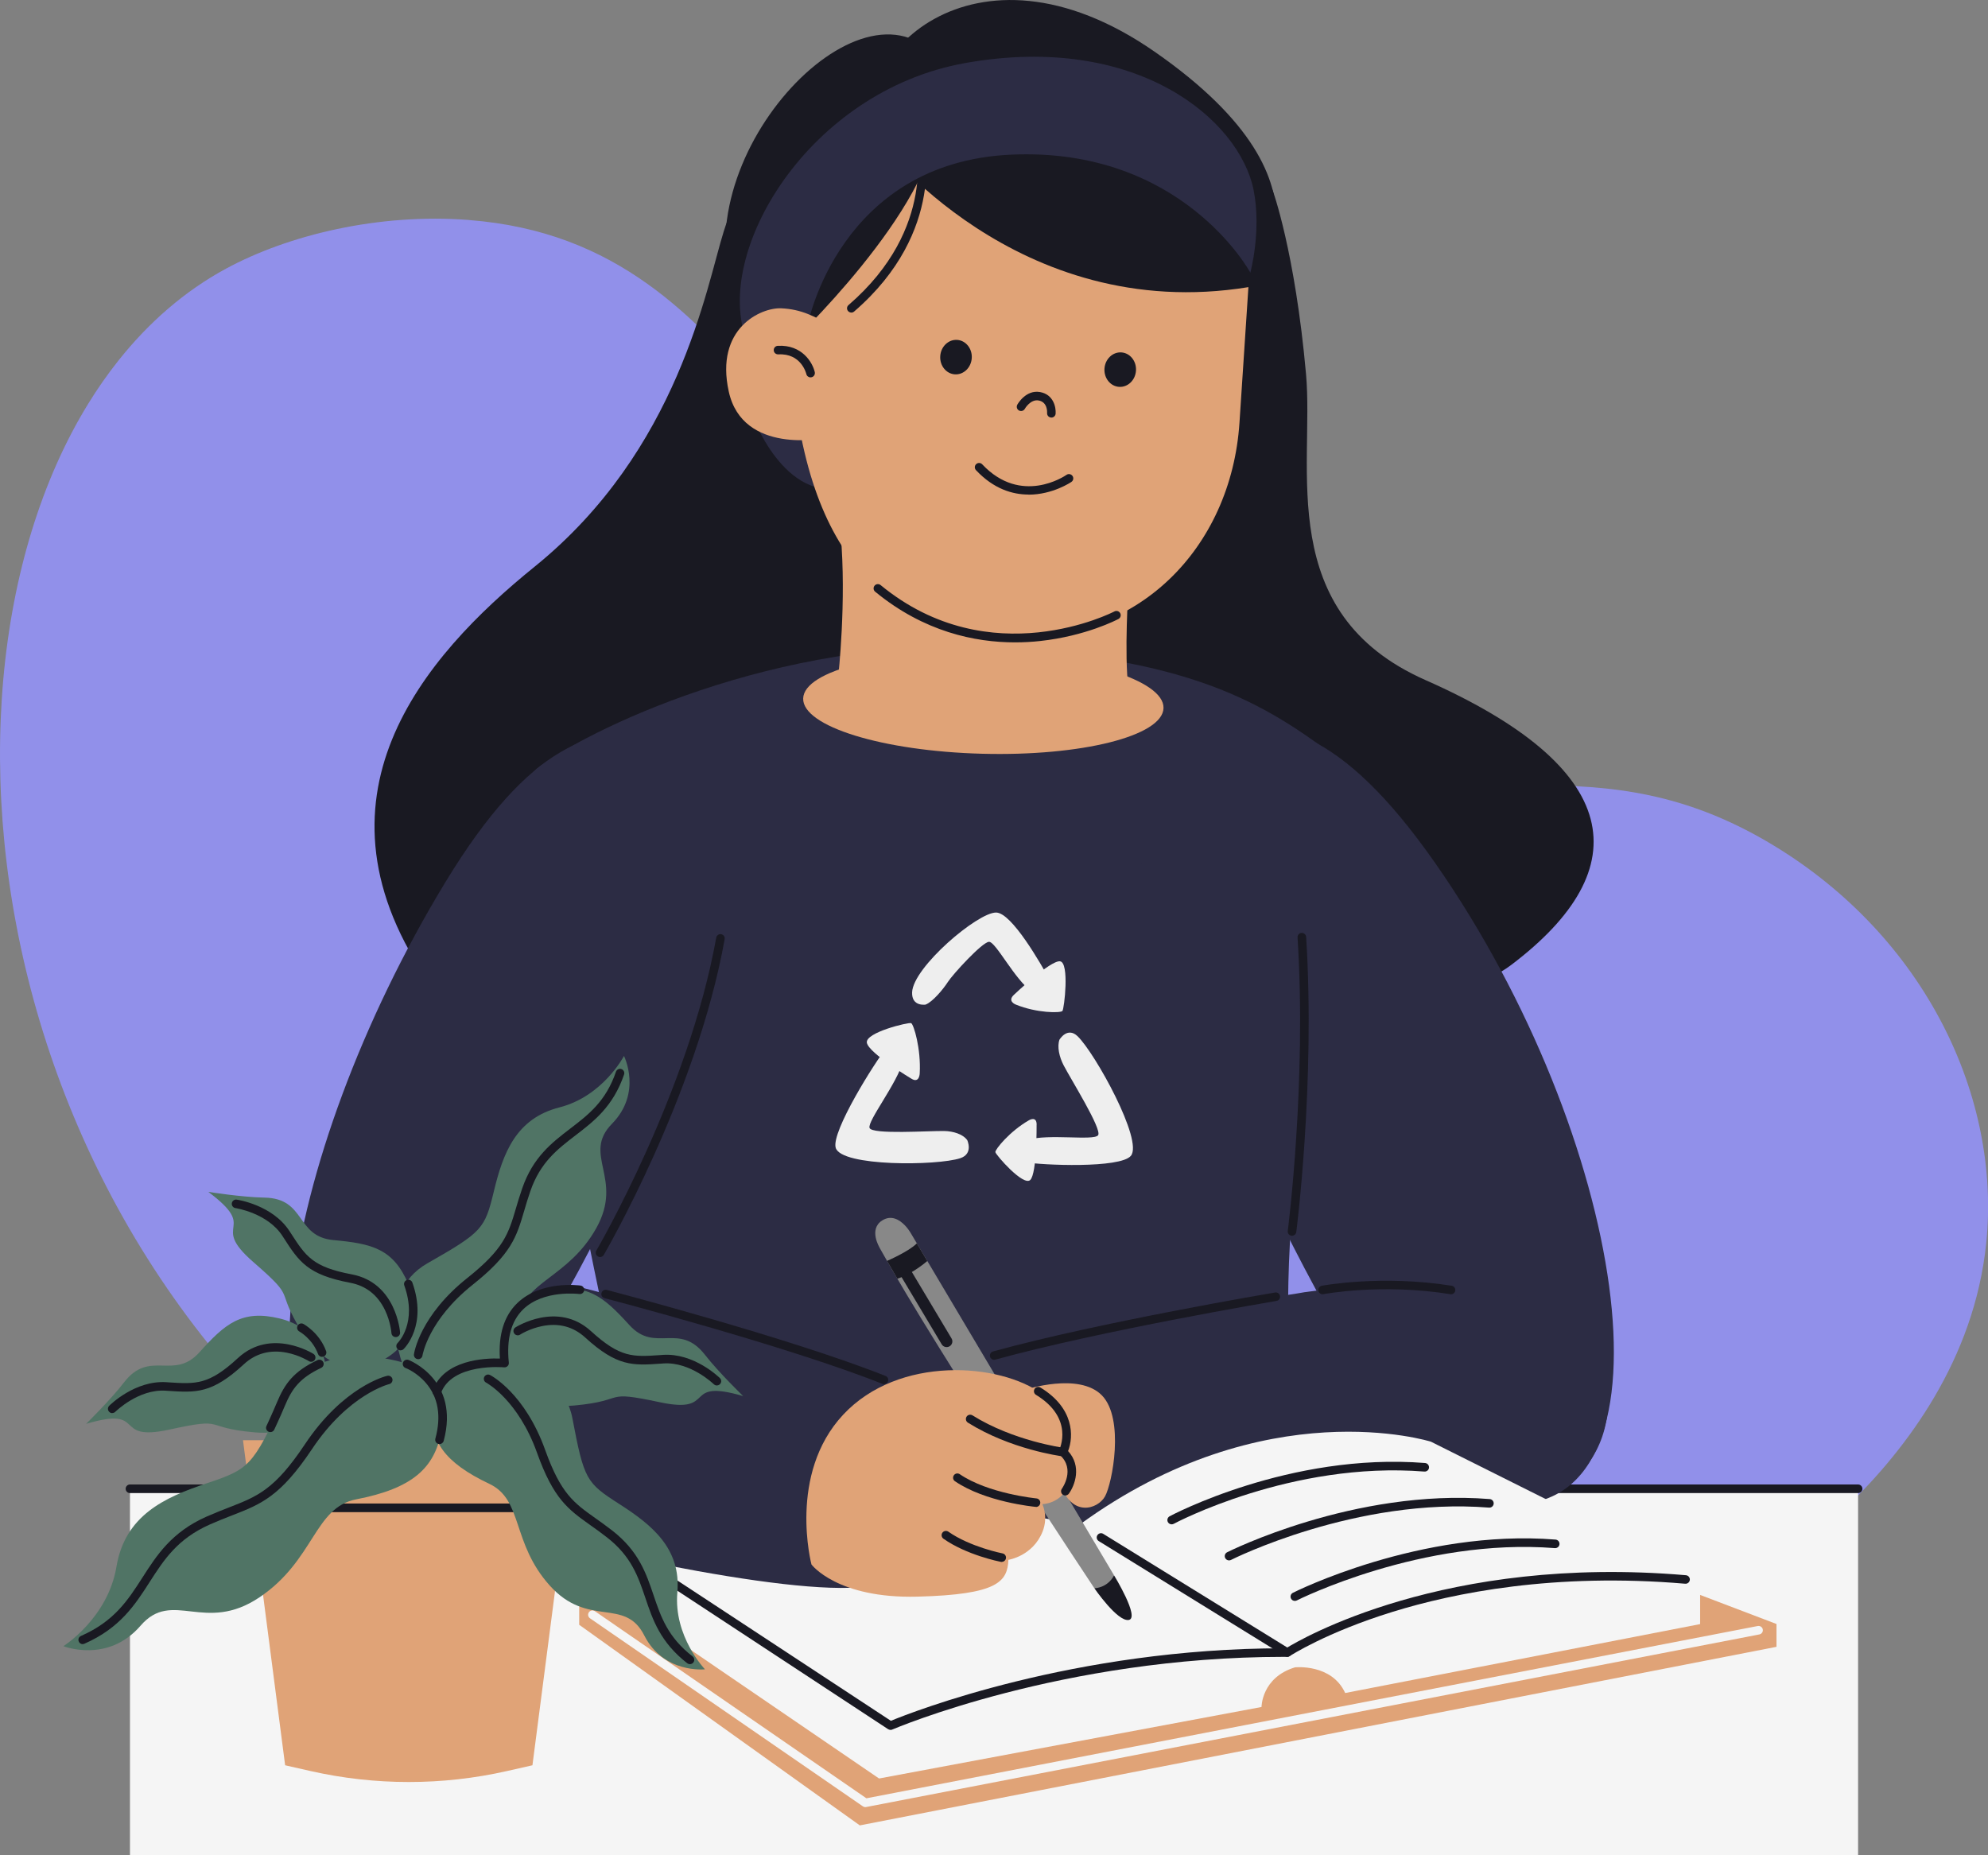 <svg xmlns="http://www.w3.org/2000/svg" width="270" height="252" viewBox="0 0 270 252" fill="none"><rect x="0" y="0" width="270" height="252" fill="#808080" stroke="none"/><g clip-path="url(#clip0_100_98)"><path d="M63.694 29.887C73.699 30.664 81.415 33.89 88.021 38.622C89.524 39.695 90.965 40.851 92.365 42.069C111.735 58.955 122.74 88.622 161.803 101.774C163.989 102.51 166.106 103.142 168.161 103.679C169.312 103.982 170.45 104.257 171.567 104.511C200.238 110.929 217.07 100.384 240.915 114.857C261.415 127.3 271.8 148.946 269.759 168.853C268.138 184.659 258.953 196.786 250.803 204.683C247.093 208.28 242.956 211.589 238.481 214.643C215.291 230.484 183.02 236.392 152.487 235.76C123.416 235.154 93.855 228.75 69.589 216.19C-0.593 179.858 -13.294 95.954 11.971 54.856C13.246 52.778 14.625 50.811 16.094 48.961C20.232 43.761 25.107 39.517 30.685 36.497C39.166 31.902 51.468 28.931 63.694 29.88V29.887Z" fill="#9190EA"></path><path d="M252.355 202.221H17.653V252H252.355V202.221Z" fill="#F5F5F5"></path><path d="M252.354 202.805H17.652C17.328 202.805 17.066 202.544 17.066 202.22C17.066 201.897 17.328 201.636 17.652 201.636H252.354C252.679 201.636 252.941 201.897 252.941 202.22C252.941 202.544 252.679 202.805 252.354 202.805Z" fill="#191922"></path><path d="M172.836 25.815C172.836 25.815 175.89 34.124 177.38 50.839C178.511 63.461 172.981 83.257 193.591 92.371C220.435 104.237 222.697 117.87 205.224 131.083C198.411 136.235 172.56 144.242 148.77 131.083C121.161 115.813 137.924 98.644 138.682 95.79C141.172 86.394 165.382 72.465 156.714 39.717C151.867 21.413 162.024 4.678 172.843 25.815H172.836Z" fill="#191922"></path><path d="M105.246 19.686C101.984 22.967 99.681 27.026 98.302 31.407C95.903 39.035 92.213 61.115 72.603 76.977C57.515 89.18 40.725 108.501 58.536 133.835C72.927 154.298 106.811 165.166 124.471 155.419C134.049 150.13 146.695 141.807 146.385 111.177C145.992 72.093 132.925 -8.22 105.246 19.679V19.686Z" fill="#191922"></path><path d="M175.022 182.377C175.022 182.377 173.946 159.251 179.662 141.505C185.379 123.765 189.592 109.1 183 104.038C172.705 96.134 163.037 89.441 134.876 87.963C105.315 86.408 79.16 99.484 72.906 104.402C66.659 109.32 82.787 182.377 83.422 185.224C84.056 188.072 152.584 198.527 175.008 182.37L175.022 182.377Z" fill="#2C2C44"></path><path d="M163.803 99.14C159.858 100.041 156.5 103.879 155.618 107.841C154.259 113.929 154.528 123.4 160.01 135.603C169.512 156.754 189.226 204.257 205.472 204.326C228.648 204.422 220.635 154.14 195.012 117.361C182.034 98.727 172.898 97.076 163.803 99.147V99.14Z" fill="#2C2C44"></path><path d="M177.276 175.511C177.276 175.511 216.188 169.589 218.263 186.881C220.008 201.402 208.892 206.719 188.744 208.823C168.595 210.928 121.375 212.579 116.293 208.081C111.211 203.582 103.708 196.69 120.057 187.418C134.766 179.081 164.616 177.781 177.269 175.504L177.276 175.511Z" fill="#2C2C44"></path><path d="M125.719 136.455C125.719 136.455 123.802 136.772 123.878 134.784C124.009 131.379 132.78 123.923 135.29 123.95C137.407 123.971 141.365 130.911 142.551 133.078C142.854 133.635 142.826 134.357 142.42 134.846C142.034 135.307 141.351 135.554 140.165 134.715C137.793 133.044 135.235 127.885 134.317 127.926C133.4 127.967 129.394 132.349 128.739 133.374C128.084 134.399 126.643 136.098 125.719 136.448V136.455Z" fill="#EEEEEE"></path><path d="M137.717 135.114C137.717 135.114 142.668 130.409 143.971 130.575C145.274 130.74 144.537 137.02 144.295 137.315C144.054 137.611 140.827 137.625 137.958 136.449C137.958 136.449 136.752 136.002 137.717 135.114Z" fill="#EEEEEE"></path><path d="M131.366 154.863C131.366 154.863 132.235 156.713 130.421 157.318C127.319 158.35 114.245 158.481 113.5 155.901C112.872 153.721 118.851 144.215 120.444 142.254C120.851 141.752 121.512 141.532 122.078 141.78C122.609 142.021 123.043 142.633 122.65 144.132C121.864 147.131 117.782 152.276 118.099 153.205C118.416 154.134 126.229 153.583 128.27 153.625C129.435 153.652 130.759 154.03 131.359 154.856L131.366 154.863Z" fill="#EEEEEE"></path><path d="M123.781 146.519C123.781 146.519 117.989 143.045 117.734 141.642C117.479 140.239 123.402 138.829 123.747 138.973C124.091 139.118 125.098 142.44 124.912 145.803C124.912 145.803 124.877 147.2 123.781 146.519Z" fill="#EEEEEE"></path><path d="M143.909 141.194C143.909 141.194 144.971 139.42 146.357 140.754C148.729 143.051 155.307 154.944 153.59 156.994C152.149 158.721 141.523 158.28 139.151 157.854C138.544 157.744 138.034 157.255 137.958 156.609C137.889 155.997 138.165 155.274 139.572 154.834C142.378 153.961 148.55 154.986 149.136 154.201C149.722 153.417 145.412 146.559 144.44 144.668C143.882 143.581 143.537 142.178 143.902 141.187L143.909 141.194Z" fill="#EEEEEE"></path><path d="M140.785 152.778C140.785 152.778 140.847 159.374 139.923 160.275C138.993 161.177 135.235 156.857 135.186 156.492C135.138 156.128 137.151 153.651 139.744 152.166C139.744 152.166 140.799 151.512 140.792 152.778H140.785Z" fill="#EEEEEE"></path><path d="M89.786 99.738C93.675 100.288 97.151 103.734 98.233 107.497C99.895 113.275 100.164 122.457 95.516 134.701C87.463 155.928 68.81 199.421 53.02 200.796C30.492 202.757 37.615 157.503 60.467 119.864C72.044 100.797 80.836 98.465 89.786 99.738Z" fill="#2C2C44"></path><path d="M101.722 55.269C101.722 55.269 105.453 66.9 113.383 66.474C121.313 66.054 110.038 52.779 101.722 55.269Z" fill="#2C2C44"></path><path d="M142.151 6.129C125.022 5.008 110.218 17.953 109.094 35.039L107.88 53.439C111.059 80.21 124.498 85.603 136.862 86.415C154.376 87.564 167.216 74.487 168.34 57.401L169.553 39.001C170.677 21.915 159.279 7.25 142.151 6.129Z" fill="#E0A377"></path><path d="M154.283 50.347C154.369 49.055 153.48 47.944 152.298 47.867C151.116 47.789 150.089 48.774 150.004 50.067C149.919 51.359 150.808 52.47 151.989 52.547C153.171 52.625 154.198 51.64 154.283 50.347Z" fill="#191922"></path><path d="M131.979 48.647C132.064 47.355 131.175 46.244 129.993 46.166C128.811 46.089 127.784 47.074 127.699 48.367C127.614 49.659 128.503 50.77 129.685 50.847C130.867 50.925 131.894 49.94 131.979 48.647Z" fill="#191922"></path><path d="M142.792 56.713C142.792 56.713 142.764 56.713 142.751 56.713C142.426 56.692 142.185 56.41 142.213 56.094C142.22 55.943 142.268 54.608 141.054 54.395C139.944 54.202 139.192 55.516 139.186 55.53C139.027 55.812 138.675 55.908 138.393 55.757C138.11 55.599 138.013 55.248 138.165 54.966C138.213 54.883 139.323 52.909 141.254 53.253C143.075 53.576 143.433 55.31 143.371 56.183C143.35 56.486 143.095 56.72 142.792 56.72V56.713Z" fill="#191922"></path><path d="M139.703 67.176C137.503 67.176 134.952 66.412 132.552 63.86C132.331 63.626 132.345 63.255 132.58 63.042C132.814 62.822 133.18 62.835 133.4 63.069C138.675 68.675 144.599 64.672 144.847 64.5C145.109 64.314 145.474 64.383 145.66 64.644C145.847 64.906 145.785 65.27 145.516 65.456C145.474 65.484 142.978 67.189 139.703 67.189V67.176Z" fill="#191922"></path><path d="M125.264 6.06C113.286 -1.94 89.717 26.571 101.895 44.696L107.087 46.952C107.087 46.952 126.925 28.27 127.249 16.082C127.249 16.082 128.415 8.171 125.264 6.06Z" fill="#191922"></path><path d="M115.624 42.454C115.458 42.454 115.3 42.385 115.182 42.254C114.969 42.013 114.996 41.642 115.244 41.436C127.374 30.966 124.347 19.301 124.312 19.184C124.229 18.874 124.409 18.551 124.719 18.468C125.029 18.386 125.353 18.565 125.436 18.874C125.471 18.998 128.677 31.372 116.003 42.316C115.893 42.412 115.755 42.461 115.624 42.461V42.454Z" fill="#191922"></path><path d="M119.237 19.033C119.237 19.033 138.055 44.126 169.56 39.001C169.56 39.001 183.868 25.815 156.804 7.016C132.063 -10.166 114.369 8.296 119.237 19.033Z" fill="#191922"></path><path d="M109.742 43.954C109.742 43.954 114.031 22.067 137.317 21.007C160.603 19.948 169.815 37.034 169.815 37.034C169.815 37.034 171.36 31.339 170.257 25.808C168.367 16.351 154.528 4.403 131.125 8.557C109.749 12.354 96.792 34.338 101.412 46.265L109.749 43.947L109.742 43.954Z" fill="#2C2C44"></path><path d="M106.108 41.876C103.37 41.752 97.075 44.565 98.978 53.191C100.881 61.81 111.942 59.519 111.942 59.519L113.114 44.387C110.7 42.983 108.839 42 106.101 41.876H106.108Z" fill="#E0A377"></path><path d="M110.08 51.258C109.818 51.258 109.576 51.08 109.514 50.811C109.487 50.688 108.79 47.957 105.701 48.136C105.377 48.142 105.101 47.909 105.087 47.585C105.067 47.262 105.315 46.987 105.639 46.973C108.921 46.794 110.356 49.229 110.659 50.543C110.728 50.859 110.535 51.169 110.225 51.238C110.183 51.245 110.135 51.252 110.094 51.252L110.08 51.258Z" fill="#191922"></path><path d="M153.266 79.77C153.266 79.77 152.653 88.911 153.266 93.554C153.266 93.554 144.612 98.761 128.318 96.512C115.272 94.71 113.845 91.869 113.845 91.869C113.845 91.869 114.996 81.689 114.169 72.458L153.266 79.77Z" fill="#E0A377"></path><path d="M137.862 87.253C132.414 87.253 125.491 85.823 118.858 80.368C118.609 80.162 118.575 79.797 118.782 79.549C118.989 79.302 119.354 79.267 119.602 79.474C134.517 91.738 151.191 83.14 151.356 83.051C151.639 82.899 151.991 83.009 152.142 83.291C152.294 83.573 152.184 83.924 151.901 84.076C151.722 84.172 147.481 86.394 141.268 87.068C140.22 87.184 139.075 87.253 137.855 87.253H137.862Z" fill="#191922"></path><path d="M158.023 96.178C158.125 92.392 147.251 89.031 133.737 88.671C120.222 88.311 109.184 91.088 109.083 94.874C108.981 98.66 119.855 102.021 133.37 102.381C146.884 102.742 157.922 99.964 158.023 96.178Z" fill="#E0A377"></path><path d="M90.028 215.523L78.664 218.151V220.696L116.775 247.942L241.273 223.688V220.586L228.517 215.73L90.028 215.523Z" fill="#E0A377"></path><path d="M85.373 218.337L119.389 241.572C119.389 241.572 169.919 232.135 171.333 231.86C171.333 231.86 171.333 227.85 175.884 226.474C175.884 226.474 180.862 225.944 182.696 229.961L230.903 220.6V214.107L194.343 195.824C194.343 195.824 171.829 188.711 146.633 207.09C146.633 207.09 116.424 200.047 88.125 212.339L85.373 218.357V218.337Z" fill="#F5F5F5"></path><path d="M120.94 234.969C120.83 234.969 120.72 234.934 120.616 234.872L90.407 215.021C90.138 214.842 90.062 214.485 90.241 214.216C90.421 213.948 90.779 213.872 91.048 214.051L120.995 233.737C123.774 232.589 145.854 223.887 174.346 223.887C174.449 223.887 174.553 223.887 174.656 223.887C176.573 222.697 196.177 211.155 228.972 213.962C229.296 213.989 229.53 214.271 229.503 214.588C229.475 214.911 229.186 215.145 228.875 215.117C211.133 213.597 197.473 216.355 189.137 218.935C180.104 221.728 175.201 224.919 175.153 224.954C175.056 225.015 174.946 225.057 174.828 225.05C174.67 225.05 174.511 225.05 174.353 225.05C144.268 225.05 121.409 234.831 121.175 234.927C121.099 234.962 121.023 234.976 120.94 234.976V234.969Z" fill="#191922"></path><path d="M174.829 225.044C174.725 225.044 174.615 225.016 174.525 224.954L149.226 209.326C148.95 209.154 148.867 208.797 149.039 208.528C149.212 208.253 149.57 208.171 149.839 208.343L175.139 223.971C175.415 224.142 175.497 224.5 175.325 224.768C175.215 224.947 175.022 225.044 174.829 225.044Z" fill="#191922"></path><path d="M117.534 245.465C117.417 245.465 117.299 245.431 117.203 245.362L80.126 219.809C79.864 219.623 79.795 219.265 79.981 218.997C80.167 218.736 80.526 218.667 80.795 218.846L117.672 244.262L238.729 220.861C239.039 220.799 239.35 221.006 239.412 221.322C239.474 221.638 239.267 221.941 238.95 222.003L117.651 245.445C117.617 245.452 117.575 245.459 117.541 245.459L117.534 245.465Z" fill="#F5F5F5"></path><path d="M175.477 167.849C175.477 167.849 175.428 167.849 175.401 167.849C175.084 167.807 174.856 167.519 174.897 167.195C174.925 166.996 177.476 147.034 176.228 127.334C176.208 127.011 176.449 126.736 176.773 126.715C177.104 126.702 177.373 126.942 177.394 127.259C178.649 147.069 176.083 167.14 176.056 167.34C176.015 167.635 175.766 167.849 175.477 167.849Z" fill="#191922"></path><path d="M81.498 170.745C81.394 170.745 81.298 170.717 81.201 170.662C80.926 170.497 80.829 170.147 80.995 169.864C81.119 169.651 93.51 148.355 97.275 127.362C97.33 127.046 97.64 126.84 97.951 126.895C98.268 126.95 98.481 127.252 98.419 127.569C94.62 148.775 82.125 170.243 82.001 170.456C81.891 170.642 81.698 170.745 81.498 170.745Z" fill="#191922"></path><path d="M148.639 215.743C148.639 215.743 151.798 220.338 153.315 220.035C154.832 219.733 151.308 213.982 151.308 213.982L148.639 215.743Z" fill="#191922"></path><path d="M119.458 169.458C119.458 169.458 117.934 166.968 119.809 165.778C121.071 164.973 122.181 165.702 122.885 166.424C123.195 166.741 123.457 167.099 123.685 167.477L151.308 213.982C151.308 213.982 150.625 215.564 148.639 215.743C148.639 215.743 127.553 184.061 119.451 169.465L119.458 169.458Z" fill="#888888"></path><path d="M120.471 171.267C120.471 171.267 123.402 170.015 124.519 168.887L125.939 171.28C125.939 171.28 123.94 173.048 121.871 173.681L120.471 171.267Z" fill="#191922"></path><path d="M122.196 173.038L123.529 172.246L129.236 181.801C129.455 182.167 129.339 182.645 128.966 182.867C128.598 183.085 128.12 182.969 127.897 182.597L122.19 173.042L122.196 173.038Z" fill="#191922"></path><path d="M82.257 175.766C82.257 175.766 44.573 164.423 40.07 181.248C36.284 195.376 46.538 202.207 66.183 207.132C85.828 212.056 115.251 218.288 120.92 214.547C126.588 210.811 134.986 205.04 120.12 193.56C106.742 183.236 94.468 179.803 82.263 175.759L82.257 175.766Z" fill="#2C2C44"></path><path d="M139.275 188.753C139.275 188.753 146.543 186.359 149.653 189.53C152.756 192.701 151.067 201.499 150.074 203.26C149.088 205.021 145.488 206.149 144.006 201.499C142.523 196.849 139.275 188.753 139.275 188.753Z" fill="#E0A377"></path><path d="M144.364 197.227C144.364 197.227 147.26 193.568 141.544 189.344C135.828 185.121 122.064 184.062 114.514 192.158C106.963 200.253 110.211 212.504 110.211 212.504C110.211 212.504 113.672 217.154 124.609 216.872C135.545 216.59 136.82 214.829 136.958 211.871C136.958 211.871 140.275 211.369 141.599 208.033C142.413 205.99 141.565 204.305 141.565 204.305C141.565 204.305 144.185 204.305 145.247 201.499C146.309 198.692 144.371 197.234 144.371 197.234L144.364 197.227Z" fill="#E0A377"></path><path d="M144.364 197.811C144.364 197.811 144.316 197.811 144.288 197.811C144.006 197.777 137.234 196.862 131.456 193.237C131.18 193.065 131.104 192.708 131.27 192.433C131.442 192.157 131.801 192.082 132.076 192.247C137.634 195.727 144.371 196.642 144.44 196.649C144.757 196.69 144.985 196.979 144.943 197.302C144.902 197.598 144.654 197.811 144.364 197.811Z" fill="#191922"></path><path d="M140.703 204.677C140.703 204.677 140.668 204.677 140.647 204.677C140.372 204.649 133.835 204.016 129.697 201.196C129.428 201.017 129.366 200.653 129.546 200.391C129.725 200.123 130.09 200.061 130.352 200.24C134.242 202.888 140.696 203.521 140.758 203.528C141.082 203.556 141.316 203.844 141.282 204.161C141.254 204.464 140.999 204.691 140.703 204.691V204.677Z" fill="#191922"></path><path d="M136.041 212.161C136.007 212.161 135.965 212.161 135.931 212.147C135.745 212.112 131.297 211.225 128.132 209.003C127.87 208.818 127.808 208.453 127.987 208.192C128.174 207.93 128.539 207.868 128.801 208.047C131.766 210.124 136.11 210.991 136.159 210.998C136.476 211.06 136.683 211.363 136.621 211.679C136.565 211.954 136.324 212.147 136.048 212.147L136.041 212.161Z" fill="#191922"></path><path d="M175.856 217.449C175.642 217.449 175.442 217.333 175.339 217.133C175.194 216.844 175.304 216.5 175.594 216.349C175.766 216.259 192.888 207.661 211.264 209.12C211.588 209.147 211.823 209.422 211.802 209.746C211.775 210.069 211.499 210.303 211.175 210.282C193.136 208.851 176.297 217.298 176.125 217.388C176.042 217.429 175.952 217.449 175.863 217.449H175.856Z" fill="#191922"></path><path d="M166.919 211.947C166.706 211.947 166.506 211.83 166.402 211.63C166.257 211.341 166.368 210.997 166.657 210.846C166.83 210.757 183.951 202.158 202.328 203.617C202.652 203.644 202.886 203.919 202.865 204.243C202.838 204.566 202.562 204.8 202.238 204.779C184.199 203.342 167.361 211.795 167.188 211.885C167.105 211.926 167.016 211.947 166.926 211.947H166.919Z" fill="#191922"></path><path d="M159.127 207.049C158.921 207.049 158.721 206.939 158.617 206.746C158.465 206.464 158.569 206.113 158.852 205.955C159.01 205.866 175.159 197.261 193.543 198.719C193.867 198.747 194.101 199.022 194.081 199.345C194.06 199.668 193.777 199.902 193.453 199.882C175.428 198.451 159.569 206.891 159.41 206.98C159.32 207.028 159.224 207.049 159.134 207.049H159.127Z" fill="#191922"></path><path d="M144.688 203.135C144.571 203.135 144.454 203.101 144.35 203.025C144.088 202.84 144.033 202.475 144.219 202.214C144.295 202.104 146.06 199.579 143.971 197.653C143.778 197.474 143.73 197.199 143.847 196.965C143.93 196.793 145.909 192.632 140.703 189.461C140.427 189.296 140.344 188.938 140.51 188.663C140.675 188.388 141.034 188.305 141.309 188.47C145.902 191.263 145.833 195.122 145.061 197.096C146.95 199.16 145.985 201.76 145.164 202.888C145.047 203.046 144.874 203.128 144.688 203.128V203.135Z" fill="#191922"></path><path d="M197.073 175.793C197.073 175.793 197.011 175.793 196.977 175.786C187.668 174.294 179.821 175.766 179.738 175.786C179.414 175.848 179.117 175.642 179.055 175.326C178.993 175.009 179.2 174.707 179.517 174.645C179.6 174.631 187.64 173.118 197.163 174.645C197.48 174.693 197.694 174.995 197.646 175.312C197.597 175.601 197.349 175.8 197.073 175.8V175.793Z" fill="#191922"></path><path d="M135.021 184.708C134.766 184.708 134.531 184.543 134.462 184.281C134.38 183.972 134.559 183.649 134.869 183.566C149.177 179.611 172.932 175.601 173.174 175.559C173.491 175.504 173.794 175.718 173.842 176.034C173.898 176.35 173.684 176.653 173.367 176.701C173.132 176.743 149.432 180.739 135.179 184.68C135.124 184.694 135.076 184.701 135.021 184.701V184.708Z" fill="#191922"></path><path d="M120.058 188.01C119.989 188.01 119.913 187.996 119.844 187.969C106.839 182.803 82.353 176.392 82.105 176.33C81.794 176.248 81.608 175.931 81.691 175.622C81.774 175.312 82.091 175.127 82.401 175.209C82.65 175.271 107.197 181.702 120.271 186.896C120.568 187.013 120.72 187.35 120.595 187.652C120.506 187.879 120.285 188.017 120.051 188.017L120.058 188.01Z" fill="#191922"></path><path d="M54.943 186.035C54.943 186.035 50.558 175.869 58.046 171.597C65.535 167.326 65.845 166.913 67.079 161.795C68.314 156.678 70.044 151.931 75.975 150.418C81.905 148.905 84.746 143.43 84.746 143.43C84.746 143.43 87.256 148.423 83.118 152.64C78.981 156.856 84.773 160.041 80.981 166.823C77.188 173.606 71.003 174.094 70.472 179.067C69.755 185.836 67.541 188.497 63.459 189.674C57.591 191.359 54.93 186.035 54.93 186.035H54.943Z" fill="#507465"></path><path d="M56.798 184.611C56.798 184.611 56.743 184.611 56.716 184.611C56.398 184.563 56.178 184.274 56.219 183.958C56.247 183.745 57.033 178.71 63.473 173.585C68.452 169.623 69.058 167.56 70.065 164.148C70.3 163.343 70.576 162.428 70.927 161.41C72.389 157.173 74.961 155.199 77.443 153.301C79.933 151.395 82.284 149.593 83.656 145.576C83.76 145.273 84.091 145.108 84.394 145.211C84.698 145.315 84.863 145.645 84.76 145.947C83.27 150.301 80.671 152.296 78.154 154.222C75.699 156.107 73.382 157.882 72.031 161.789C71.686 162.779 71.431 163.646 71.189 164.478C70.155 167.986 69.472 170.304 64.204 174.5C58.157 179.308 57.384 184.075 57.377 184.123C57.336 184.412 57.088 184.618 56.798 184.618V184.611Z" fill="#191922"></path><path d="M50.096 185.526C50.096 185.526 44.848 187.17 41.001 180.931C37.16 174.692 40.545 176.763 34.408 171.425C28.272 166.087 35.367 167.188 28.292 161.892C28.292 161.892 32.802 162.614 35.898 162.669C41.628 162.772 40.077 167.958 45.29 168.44C50.503 168.921 53.406 169.589 55.461 174.41C57.515 179.232 55.371 183.875 50.096 185.526Z" fill="#507465"></path><path d="M53.744 181.612C53.44 181.612 53.185 181.378 53.164 181.069C53.164 181.055 53.054 179.556 52.295 177.967C51.303 175.903 49.71 174.644 47.558 174.239C41.759 173.145 40.601 171.356 38.505 168.103L38.353 167.869C36.339 164.76 32.023 164.1 31.974 164.093C31.657 164.045 31.437 163.749 31.485 163.432C31.533 163.116 31.83 162.896 32.147 162.944C32.347 162.972 37.036 163.694 39.332 167.243L39.484 167.477C41.532 170.648 42.469 172.099 47.779 173.097C53.84 174.239 54.33 180.924 54.337 180.993C54.357 181.317 54.116 181.592 53.792 181.612C53.778 181.612 53.764 181.612 53.757 181.612H53.744Z" fill="#191922"></path><path d="M78.043 195.624H33.002L38.725 239.777L42.152 240.554C50.951 242.549 60.087 242.549 68.886 240.554L72.313 239.777L78.036 195.624H78.043Z" fill="#E0A377"></path><path d="M73.678 205.391H37.367C37.043 205.391 36.781 205.13 36.781 204.806C36.781 204.483 37.043 204.222 37.367 204.222H73.678C74.002 204.222 74.264 204.483 74.264 204.806C74.264 205.13 74.002 205.391 73.678 205.391Z" fill="#191922"></path><path d="M54.874 185.12C54.874 185.12 42.697 181.089 38.505 190.121C34.312 199.152 33.871 199.544 28.072 201.477C22.279 203.41 16.977 205.859 15.811 212.827C14.646 219.795 8.613 223.598 8.613 223.598C8.613 223.598 14.625 225.992 19.094 220.813C23.424 215.791 27.81 221.982 35.264 216.947C42.718 211.912 42.676 204.758 48.365 203.658C56.109 202.158 58.97 199.359 59.922 194.551C61.287 187.638 54.874 185.113 54.874 185.113V185.12Z" fill="#507465"></path><path d="M11.233 223.323C11.005 223.323 10.791 223.193 10.702 222.973C10.571 222.677 10.702 222.333 10.998 222.209C15.529 220.221 17.384 217.332 19.349 214.271C21.293 211.238 23.307 208.108 28.03 206.01C29.168 205.508 30.195 205.109 31.106 204.751C34.967 203.252 37.298 202.344 41.394 196.201C46.648 188.319 52.358 186.929 52.599 186.874C52.909 186.805 53.226 186.998 53.295 187.308C53.364 187.617 53.171 187.934 52.861 188.002C52.806 188.016 47.344 189.371 42.366 196.841C38.063 203.286 35.464 204.297 31.526 205.831C30.588 206.196 29.616 206.574 28.499 207.07C24.093 209.023 22.259 211.871 20.321 214.89C18.349 217.965 16.315 221.136 11.46 223.268C11.384 223.303 11.302 223.316 11.226 223.316L11.233 223.323Z" fill="#191922"></path><path d="M64.99 184.907C64.99 184.907 76.154 184.302 77.74 192.645C79.326 200.989 79.615 201.409 84.091 204.277C88.566 207.145 92.517 210.337 91.993 216.307C91.469 222.285 95.744 226.742 95.744 226.742C95.744 226.742 90.145 227.368 87.497 222.134C84.849 216.899 79.877 221.157 74.671 215.372C69.465 209.587 71.051 203.727 66.48 201.56C60.26 198.616 58.453 195.679 58.688 191.524C59.032 185.554 64.997 184.9 64.997 184.9L64.99 184.907Z" fill="#507465"></path><path d="M43.704 190.004C43.704 190.004 41.904 195.19 34.595 194.557C27.285 193.924 30.968 192.438 23.01 194.179C15.053 195.919 20.163 190.891 11.695 193.402C11.695 193.402 14.956 190.217 16.846 187.768C20.335 183.235 23.596 187.569 27.086 183.682C30.575 179.796 32.843 177.856 37.953 179.081C43.062 180.305 45.517 184.79 43.711 189.997L43.704 190.004Z" fill="#507465"></path><path d="M15.246 191.944C15.094 191.944 14.95 191.889 14.832 191.772C14.605 191.545 14.605 191.181 14.832 190.947C14.977 190.802 18.349 187.48 22.576 187.741L22.852 187.762C26.631 188.01 28.354 188.12 32.319 184.46C36.843 180.285 42.525 183.869 42.58 183.903C42.849 184.075 42.925 184.44 42.752 184.708C42.58 184.976 42.214 185.052 41.945 184.88C41.932 184.873 40.663 184.068 38.932 183.731C36.677 183.298 34.719 183.827 33.112 185.313C28.782 189.31 26.651 189.172 22.783 188.917L22.507 188.897C18.804 188.649 15.701 191.731 15.667 191.758C15.549 191.875 15.405 191.93 15.253 191.93L15.246 191.944Z" fill="#191922"></path><path d="M68.9 186.4C68.9 186.4 70.727 191.579 78.036 190.905C85.346 190.231 81.65 188.766 89.614 190.465C97.578 192.164 92.441 187.156 100.929 189.626C100.929 189.626 97.647 186.461 95.744 184.02C92.227 179.507 88.993 183.854 85.484 179.989C81.967 176.116 79.698 174.197 74.596 175.449C69.493 176.701 67.059 181.199 68.9 186.4Z" fill="#507465"></path><path d="M97.365 188.188C97.213 188.188 97.068 188.133 96.951 188.023C96.916 187.996 93.779 184.948 90.097 185.196L89.821 185.217C85.952 185.492 83.822 185.636 79.471 181.667C77.857 180.195 75.892 179.673 73.644 180.12C71.913 180.464 70.644 181.275 70.638 181.282C70.369 181.461 70.01 181.378 69.831 181.11C69.651 180.842 69.727 180.484 69.996 180.305C70.051 180.271 75.713 176.653 80.264 180.807C84.249 184.446 85.973 184.322 89.745 184.054L90.021 184.033C94.241 183.745 97.633 187.053 97.778 187.191C98.006 187.418 98.006 187.782 97.778 188.009C97.661 188.126 97.516 188.181 97.365 188.181V188.188Z" fill="#191922"></path><path d="M93.703 226.047C93.579 226.047 93.455 226.006 93.344 225.923C89.69 223.082 88.648 220.014 87.649 217.043C86.669 214.147 85.746 211.409 82.463 208.844C81.629 208.19 80.891 207.667 80.174 207.158C77.168 205.019 75.182 203.609 72.941 197.343C70.348 190.107 66.066 187.83 66.024 187.802C65.742 187.658 65.624 187.307 65.776 187.018C65.921 186.736 66.273 186.619 66.562 186.771C66.755 186.867 71.299 189.288 74.044 196.951C76.168 202.873 77.933 204.132 80.857 206.209C81.546 206.698 82.332 207.255 83.187 207.922C86.745 210.701 87.773 213.734 88.759 216.665C89.752 219.602 90.69 222.374 94.068 224.994C94.323 225.194 94.365 225.558 94.172 225.813C94.055 225.957 93.882 226.04 93.71 226.04L93.703 226.047Z" fill="#191922"></path><path d="M59.694 196.147C59.646 196.147 59.591 196.147 59.543 196.126C59.232 196.043 59.046 195.727 59.129 195.411C59.956 192.343 59.522 189.798 57.84 187.844C56.584 186.386 55.095 185.815 55.081 185.815C54.778 185.705 54.626 185.368 54.736 185.065C54.847 184.763 55.185 184.611 55.488 184.721C55.557 184.749 62.487 187.432 60.26 195.713C60.191 195.975 59.956 196.147 59.694 196.147Z" fill="#191922"></path><path d="M36.719 194.523C36.636 194.523 36.553 194.502 36.47 194.468C36.181 194.33 36.05 193.986 36.188 193.698C36.194 193.684 36.967 192.026 37.608 190.499C38.67 187.954 39.863 186.283 43.124 184.742C43.414 184.604 43.766 184.728 43.904 185.017C44.042 185.306 43.917 185.657 43.628 185.794C40.697 187.184 39.663 188.621 38.691 190.946C38.042 192.494 37.256 194.172 37.249 194.186C37.153 194.399 36.939 194.523 36.719 194.523Z" fill="#191922"></path><path d="M54.412 183.421C54.261 183.421 54.109 183.359 53.992 183.242C53.771 183.015 53.771 182.644 53.999 182.424C54.116 182.307 56.709 179.659 54.909 174.603C54.799 174.3 54.957 173.97 55.261 173.86C55.564 173.75 55.895 173.908 56.005 174.211C58.067 180.003 54.95 183.119 54.812 183.249C54.702 183.359 54.55 183.414 54.406 183.414L54.412 183.421Z" fill="#191922"></path><path d="M43.738 184.301C43.497 184.301 43.276 184.157 43.194 183.916C42.442 181.853 40.67 180.862 40.656 180.855C40.373 180.704 40.27 180.346 40.422 180.064C40.573 179.782 40.925 179.679 41.208 179.83C41.297 179.879 43.38 181.027 44.29 183.517C44.4 183.82 44.242 184.15 43.945 184.26C43.876 184.281 43.814 184.294 43.745 184.294L43.738 184.301Z" fill="#191922"></path><path d="M59.329 189.632C59.26 189.632 59.198 189.618 59.129 189.598C58.826 189.488 58.667 189.158 58.777 188.855C60.301 184.666 65.907 184.466 67.893 184.528C67.679 181.254 68.472 178.723 70.258 176.996C73.465 173.908 78.629 174.589 78.843 174.616C79.16 174.658 79.381 174.953 79.34 175.27C79.298 175.586 79.002 175.806 78.685 175.765C78.636 175.765 73.851 175.139 71.065 177.836C69.431 179.418 68.769 181.859 69.107 185.085C69.127 185.257 69.065 185.429 68.941 185.553C68.817 185.677 68.645 185.739 68.472 185.725C68.403 185.718 61.384 185.092 59.874 189.254C59.791 189.488 59.563 189.639 59.329 189.639V189.632Z" fill="#191922"></path></g><defs><clipPath id="clip0_100_98"><rect width="270" height="252" fill="white"></rect></clipPath></defs></svg>